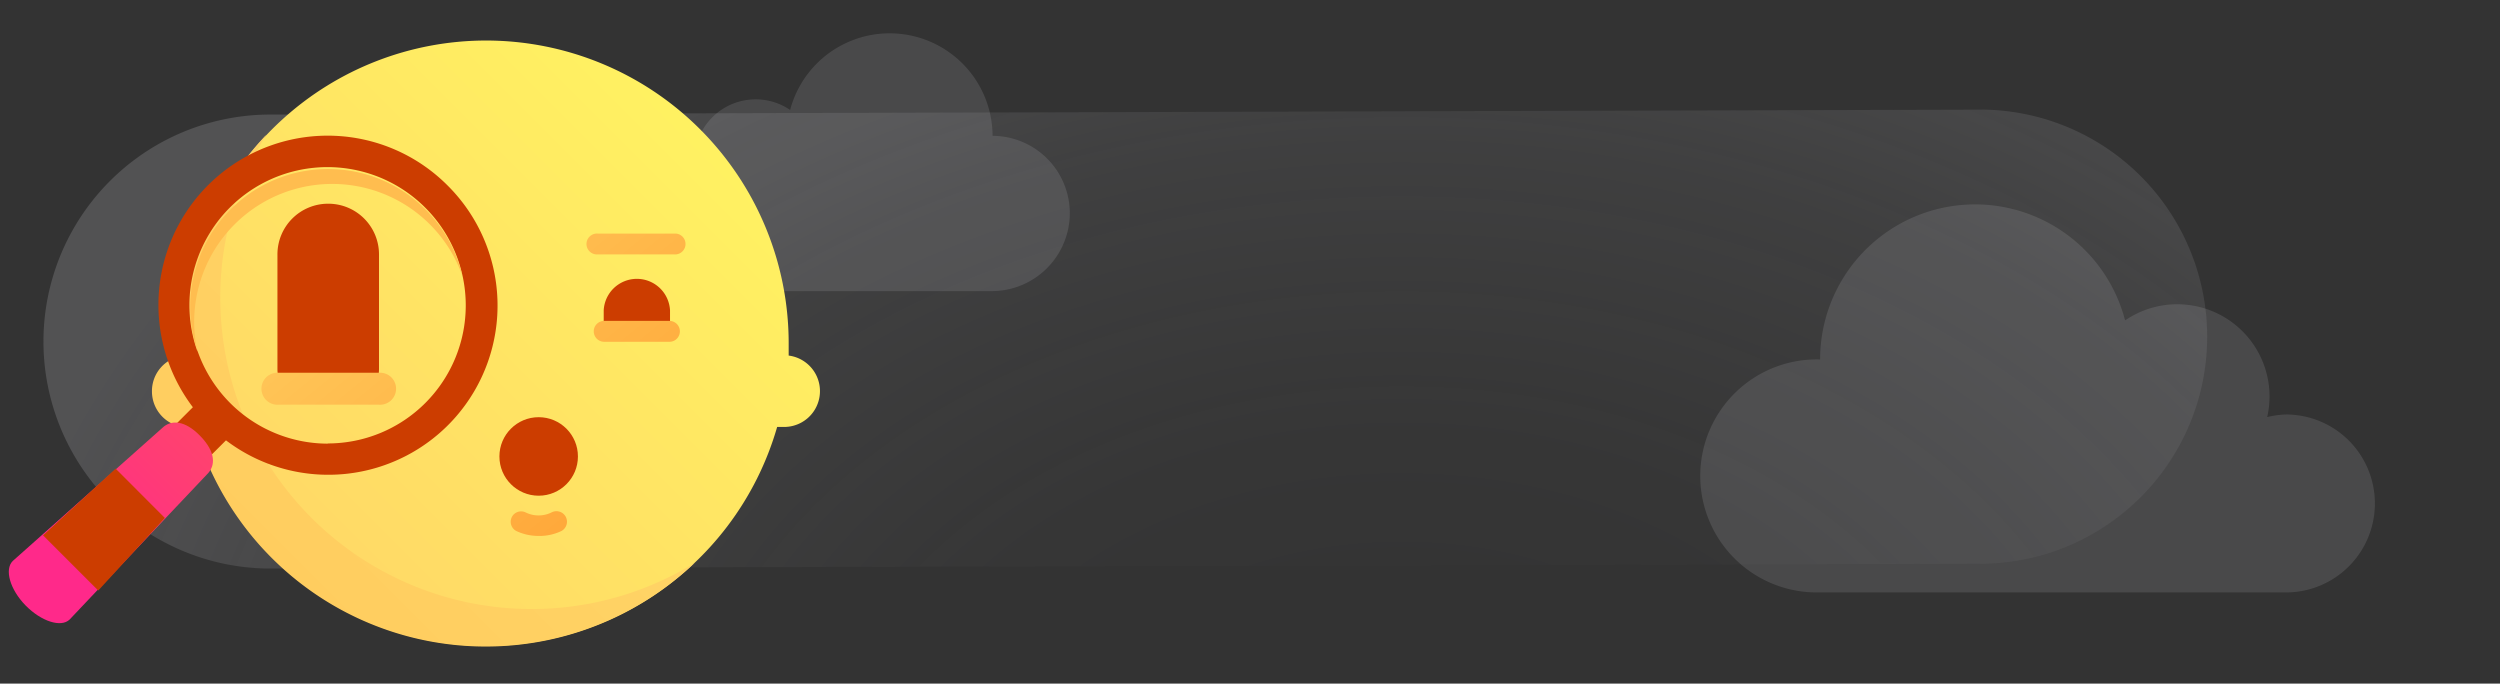 <!-- This Source Code Form is subject to the terms of the Mozilla Public
   - License, v. 2.0. If a copy of the MPL was not distributed with this
   - file, You can obtain one at http://mozilla.org/MPL/2.0/. -->
<svg id="Layer_1" data-name="Layer 1" xmlns="http://www.w3.org/2000/svg" xmlns:xlink="http://www.w3.org/1999/xlink" viewBox="0 0 256 70"><rect x="0" y="0" width="256" height="70" fill="#333333" stroke="none"/><defs><style>.cls-1{fill:url(#radial-gradient);}.cls-2{fill:#cdcdd4;opacity:0.15;}.cls-3{fill:url(#linear-gradient);}.cls-4{fill:url(#linear-gradient-2);}.cls-5{fill:#cc3d00;}.cls-6{fill:url(#linear-gradient-3);}.cls-7{fill:url(#linear-gradient-4);}.cls-8{fill:url(#linear-gradient-5);}.cls-9{fill:url(#linear-gradient-6);}.cls-10{fill:#ffbd4f;}.cls-11{fill:url(#linear-gradient-7);}</style><radialGradient id="radial-gradient" cx="143.54" cy="81.07" r="146.71" gradientTransform="translate(0 24.46) scale(1 0.7)" gradientUnits="userSpaceOnUse"><stop offset="0.08" stop-color="#cdcdd4" stop-opacity="0"/><stop offset="0.36" stop-color="#cdcdd4" stop-opacity="0.02"/><stop offset="0.65" stop-color="#cdcdd4" stop-opacity="0.08"/><stop offset="0.94" stop-color="#cdcdd4" stop-opacity="0.18"/><stop offset="1" stop-color="#cdcdd4" stop-opacity="0.2"/></radialGradient><linearGradient id="linear-gradient" x1="76.3" y1="61.03" x2="25.49" y2="10.22" gradientTransform="matrix(-1, 0, 0, 1, 100.19, 0)" gradientUnits="userSpaceOnUse"><stop offset="0" stop-color="#ffd567"/><stop offset="1" stop-color="#fff361"/></linearGradient><linearGradient id="linear-gradient-2" x1="0.47" y1="-14.81" x2="117.73" y2="102.46" gradientTransform="matrix(-1, 0, 0, 1, 100.19, 0)" gradientUnits="userSpaceOnUse"><stop offset="0.4" stop-color="#ffd567"/><stop offset="0.86" stop-color="#ffc456"/><stop offset="1" stop-color="#ffbd4f"/></linearGradient><linearGradient id="linear-gradient-3" x1="32.96" y1="-14.67" x2="79.83" y2="42.94" gradientUnits="userSpaceOnUse"><stop offset="0.25" stop-color="#ffd567"/><stop offset="1" stop-color="#ffa436"/></linearGradient><linearGradient id="linear-gradient-4" x1="12.99" y1="1.58" x2="59.86" y2="59.19" xlink:href="#linear-gradient-3"/><linearGradient id="linear-gradient-5" x1="6.75" y1="6.72" x2="53.62" y2="64.33" xlink:href="#linear-gradient-3"/><linearGradient id="linear-gradient-6" x1="28.56" y1="-11.09" x2="75.43" y2="46.52" xlink:href="#linear-gradient-3"/><linearGradient id="linear-gradient-7" x1="47.79" y1="16.87" x2="1.03" y2="63.63" gradientUnits="userSpaceOnUse"><stop offset="0" stop-color="#ff7139"/><stop offset="0.22" stop-color="#ff624a"/><stop offset="0.66" stop-color="#ff3c75"/><stop offset="0.86" stop-color="#ff298a"/></linearGradient></defs><title>fx-fenix_error_1</title><path class="cls-1" d="M4.45,35.06A23.24,23.24,0,0,1,27.6,11.73l174.6-.5a23.25,23.25,0,1,1,.18,46.49l-174.59.5A23.25,23.25,0,0,1,4.45,35.06Z"/><path class="cls-2" d="M109.55,21.81a8,8,0,0,1-7.91,8H69.81a6.08,6.08,0,0,1,0-12.16,5.84,5.84,0,0,1,1.46.19,6,6,0,0,1-.17-1.41,6.28,6.28,0,0,1,9.81-5.17,10.54,10.54,0,0,1,20.73,2.65A7.94,7.94,0,0,1,109.55,21.81Z"/><path class="cls-2" d="M234.35,42.44a9.25,9.25,0,0,0-2.19.27,9.84,9.84,0,0,0,.24-2.12,9.45,9.45,0,0,0-14.79-7.78,15.87,15.87,0,0,0-31.23,4,11.93,11.93,0,1,0,0,23.85h48a9.11,9.11,0,0,0,0-18.21Z"/><path class="cls-3" d="M49.76,4.15a31,31,0,0,1,31,31c0,.42,0,.84,0,1.26a3.67,3.67,0,0,1-.52,7.31h-.66A31,31,0,1,1,49.76,4.15Z"/><path class="cls-4" d="M18.75,36.43q0-.63,0-1.26A30.86,30.86,0,0,1,27.27,13.8,31.88,31.88,0,0,0,71.12,57.65,31,31,0,0,1,19.94,43.76h-.7a3.68,3.68,0,0,1-3.68-3.69A3.64,3.64,0,0,1,18.75,36.43Z"/><circle class="cls-5" cx="55.16" cy="46.74" r="4.02"/><path class="cls-5" d="M33.61,20.86a5.19,5.19,0,0,1,5.2,5.2V37.74c0,2.88-2.32,3.22-5.2,3.22h0c-2.88,0-5.2-.34-5.2-3.22V26.06a5.19,5.19,0,0,1,5.2-5.2Z"/><path class="cls-5" d="M68.61,34.77v-3a3.4,3.4,0,0,0-6.79,0v3Z"/><path class="cls-6" d="M69.23,26.05h-8a1.07,1.07,0,1,1,0-2.13h8a1.07,1.07,0,0,1,0,2.13Z"/><path class="cls-7" d="M55.11,54.88a5.34,5.34,0,0,1-2.21-.49,1.06,1.06,0,0,1,.92-1.92,3,3,0,0,0,2.66,0,1.07,1.07,0,0,1,1,1.91A5.2,5.2,0,0,1,55.11,54.88Z"/><path class="cls-8" d="M38.79,41.44H28.54a1.64,1.64,0,1,1,0-3.27H38.79a1.64,1.64,0,1,1,0,3.27Z"/><path class="cls-9" d="M68.55,35H61.87a1.07,1.07,0,0,1,0-2.14h6.68a1.07,1.07,0,1,1,0,2.14Z"/><path class="cls-5" d="M45.84,19a17.33,17.33,0,0,0-26.09,22.7l-2.67,2.67,3.39,3.39,2.67-2.67A17.33,17.33,0,0,0,45.84,19ZM33.58,45.43a14.15,14.15,0,0,1-13.42-9.69l.06.27a14.14,14.14,0,0,1,23.3-14.77l0,0a14.14,14.14,0,0,1-10,24.17Z"/><path class="cls-10" d="M24,23A14.14,14.14,0,0,1,47.33,28.2a14.11,14.11,0,1,0-27.17,7.54A14.13,14.13,0,0,1,24,23Z"/><g id="Layer_5" data-name="Layer 5"><path class="cls-11" d="M2.62,62h0C1,60.34.44,58.29,1.31,57.44L16.62,43.82c.88-.85,2.3-.82,3.89.83h0c1.6,1.64,1.58,3.06.7,3.91L7.13,63.44C6.25,64.29,4.22,63.63,2.62,62Z"/></g><polygon class="cls-5" points="4.41 54.82 10.06 60.47 16.88 53.04 11.84 47.99 4.41 54.82"/></svg>